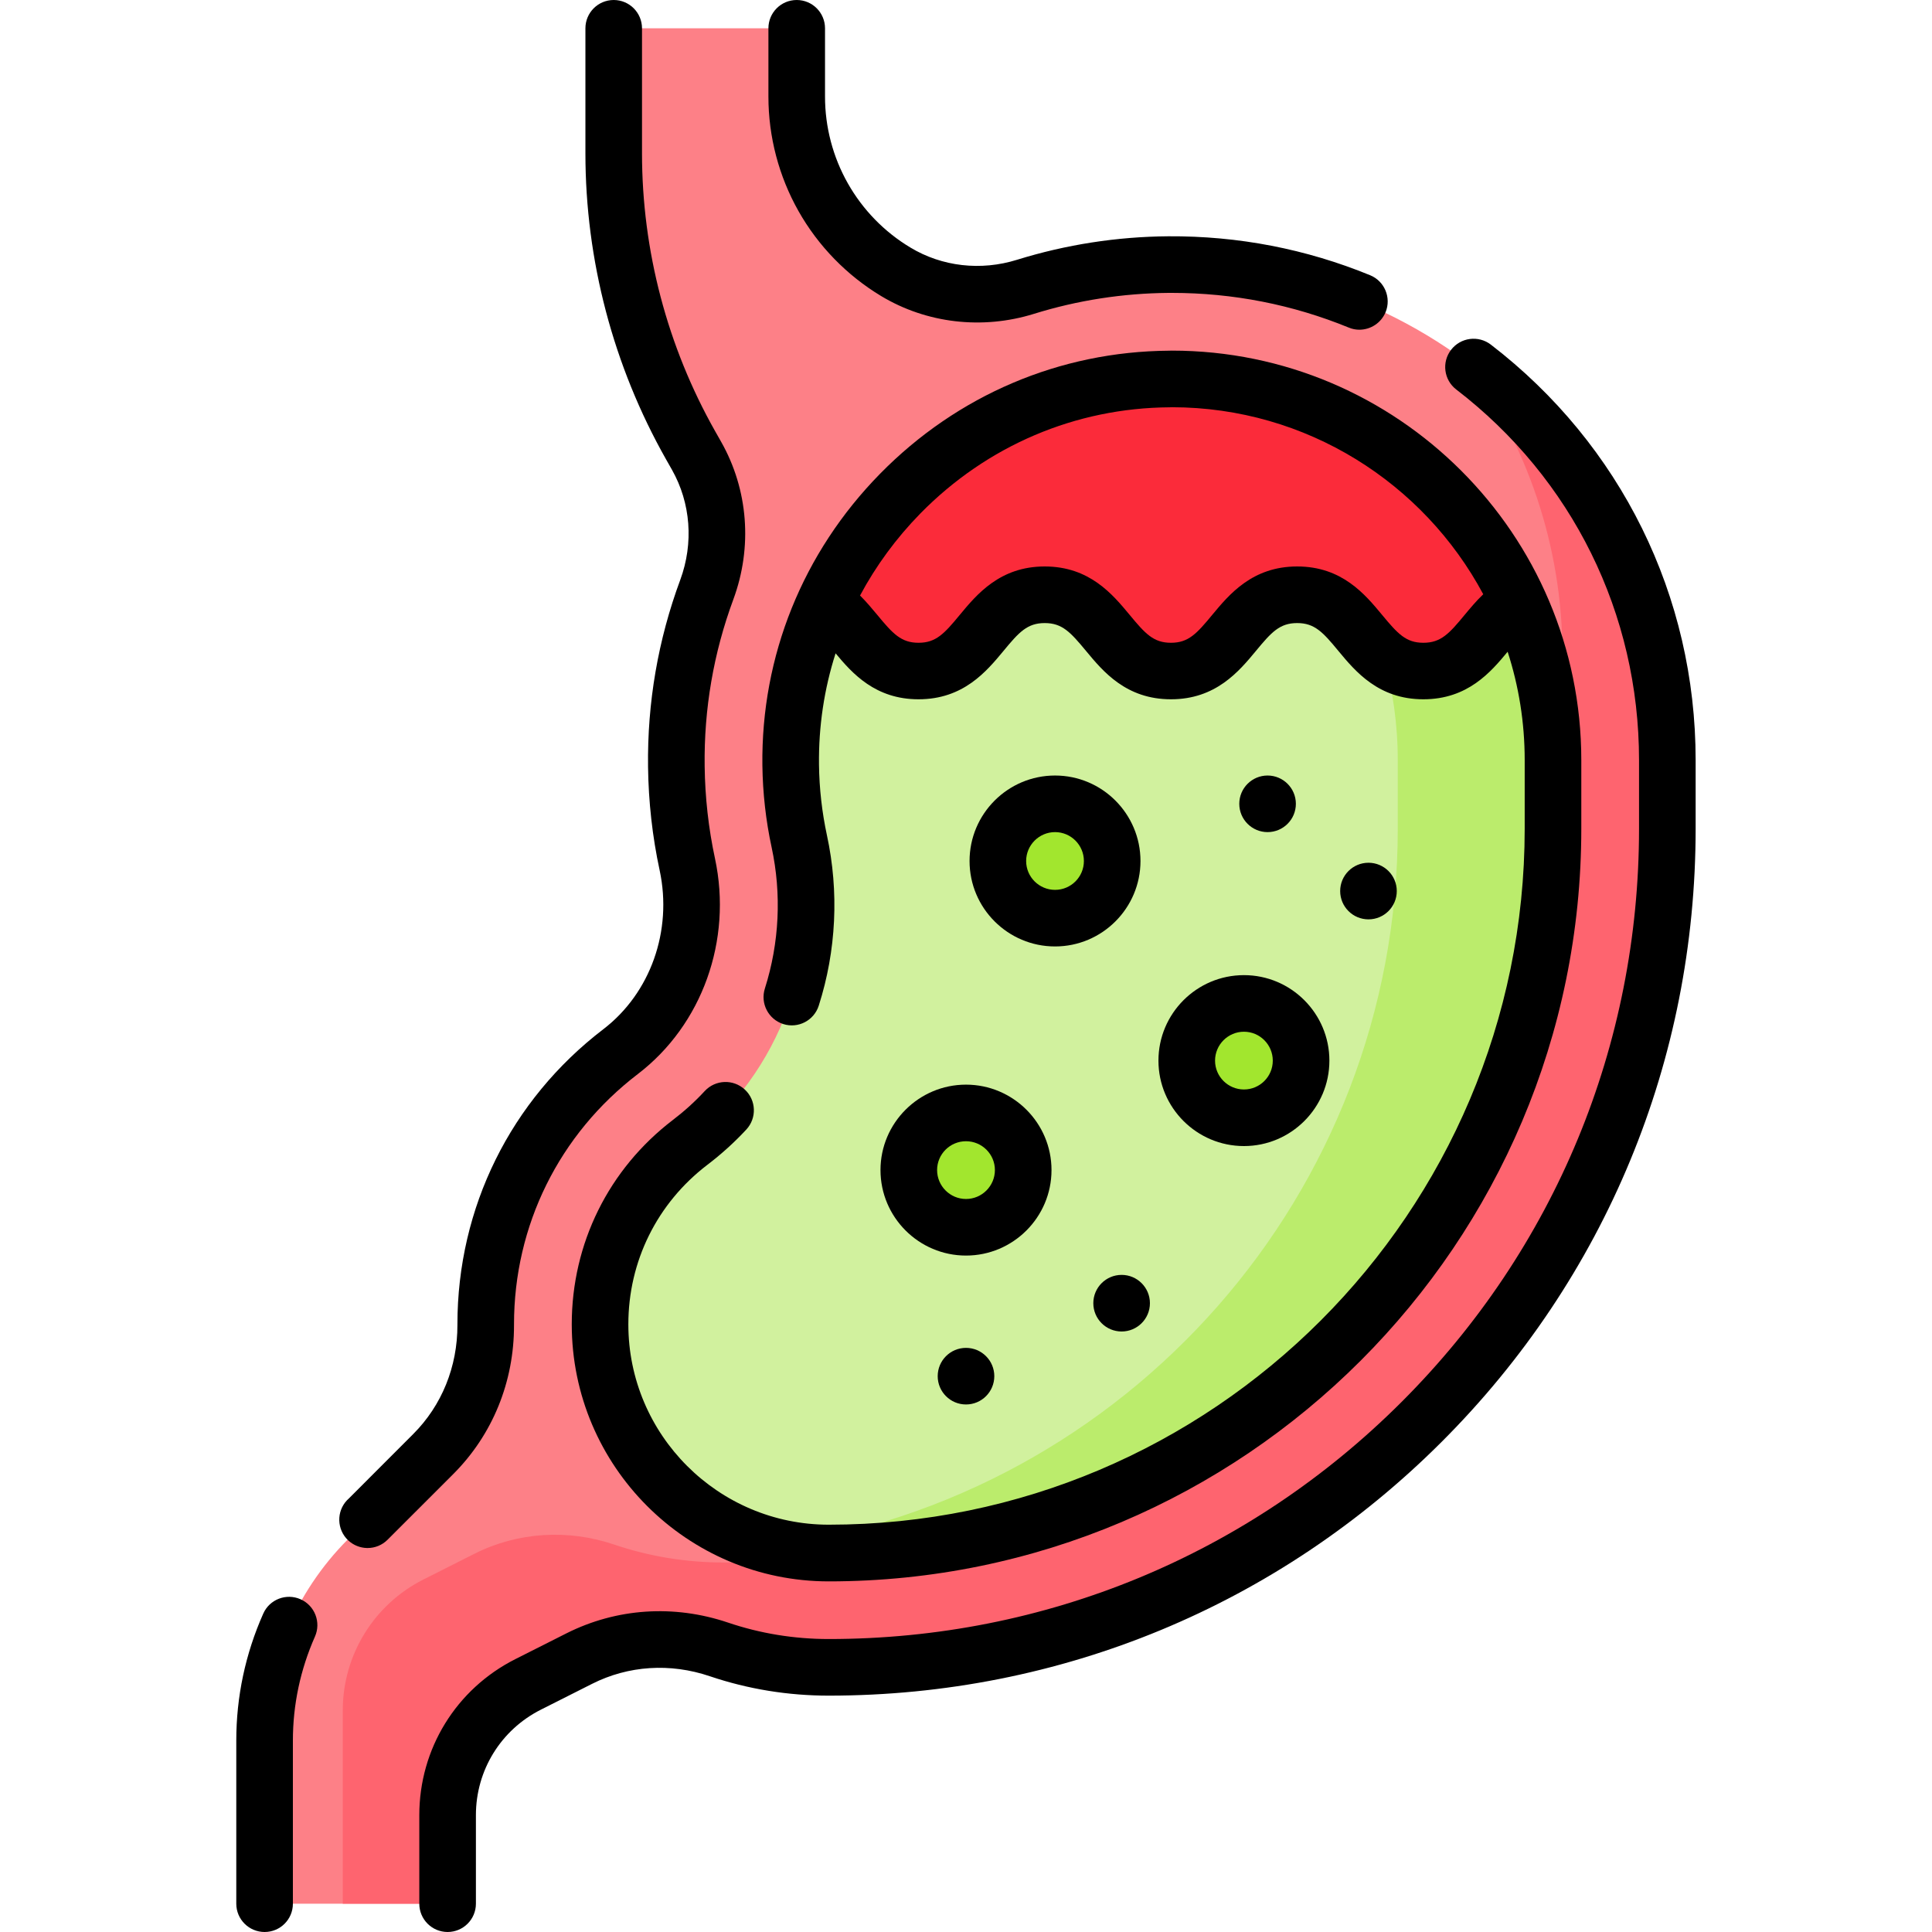 <?xml version="1.0" encoding="UTF-8"?>
<svg xmlns="http://www.w3.org/2000/svg" xmlns:xlink="http://www.w3.org/1999/xlink" width="100px" height="100px" viewBox="0 0 100 100" version="1.1">
  <g id="surface1">
    <path style=" stroke:none;fill-rule:nonzero;fill:rgb(99.216%,50.196%,52.941%);fill-opacity:1;" d="M 60.48 13.699 C 57.906 13.715 55.422 14.117 53.078 14.848 C 50.828 15.547 48.387 15.285 46.363 14.07 C 43.184 12.156 41.238 8.715 41.238 5 L 41.238 1.465 L 31.766 1.465 L 31.766 7.934 C 31.766 13.23 33.137 18.434 35.742 23.043 L 36.055 23.598 C 37.25 25.711 37.426 28.242 36.582 30.52 C 35.527 33.371 34.969 36.461 35.008 39.672 C 35.031 41.41 35.223 43.109 35.574 44.746 C 36.355 48.379 35.07 52.176 32.121 54.434 C 27.879 57.676 25.141 62.793 25.141 68.547 L 25.141 68.582 C 25.145 71.086 24.195 73.492 22.426 75.258 L 18.016 79.668 C 15.25 82.434 13.695 86.184 13.695 90.094 L 13.695 98.535 L 23.168 98.535 L 23.168 93.953 C 23.168 91.09 24.781 88.473 27.336 87.184 L 29.984 85.848 C 32.23 84.715 34.832 84.566 37.215 85.371 C 38.996 85.977 40.91 86.305 42.898 86.305 C 66.871 86.305 86.301 66.871 86.301 42.898 L 86.301 39.348 C 86.305 25.121 74.723 13.602 60.48 13.699 Z M 60.48 13.699 "></path>
    <path style=" stroke:none;fill-rule:nonzero;fill:rgb(99.608%,39.216%,43.529%);fill-opacity:1;" d="M 75.871 18.699 C 79.016 22.957 80.875 28.219 80.875 33.918 L 80.875 37.473 C 80.875 61.441 61.441 80.875 37.473 80.875 C 35.484 80.875 33.57 80.551 31.785 79.945 C 29.406 79.141 26.805 79.289 24.559 80.422 L 21.91 81.758 C 19.355 83.047 17.742 85.664 17.742 88.527 L 17.742 98.535 L 23.168 98.535 L 23.168 93.953 C 23.168 91.09 24.781 88.473 27.336 87.184 L 29.984 85.848 C 32.23 84.715 34.832 84.566 37.215 85.371 C 38.996 85.977 40.91 86.305 42.898 86.305 C 66.871 86.305 86.305 66.871 86.305 42.898 L 86.305 39.348 C 86.305 30.879 82.199 23.367 75.871 18.699 Z M 75.871 18.699 "></path>
    <path style=" stroke:none;fill-rule:nonzero;fill:rgb(98.431%,16.863%,22.745%);fill-opacity:1;" d="M 42.684 31.23 C 44.418 32.258 44.957 34.734 47.543 34.734 C 50.809 34.734 50.809 30.785 54.074 30.785 C 57.34 30.785 57.34 34.734 60.609 34.734 C 63.875 34.734 63.875 30.785 67.141 30.785 C 70.406 30.785 70.406 34.734 73.672 34.734 C 76.301 34.734 76.816 32.184 78.613 31.184 C 75.504 24.367 68.625 19.617 60.652 19.617 L 60.52 19.617 C 55.258 19.652 50.312 21.758 46.594 25.551 C 44.941 27.234 43.629 29.152 42.684 31.23 Z M 42.684 31.23 "></path>
    <path style=" stroke:none;fill-rule:nonzero;fill:rgb(81.961%,94.51%,61.961%);fill-opacity:1;" d="M 42.898 80.383 C 63.566 80.383 80.383 63.566 80.383 42.898 L 80.383 39.348 C 80.383 36.438 79.75 33.672 78.613 31.184 C 76.816 32.184 76.301 34.734 73.676 34.734 C 70.406 34.734 70.406 30.785 67.141 30.785 C 63.875 30.785 63.875 34.734 60.609 34.734 C 57.344 34.734 57.344 30.785 54.074 30.785 C 50.809 30.785 50.809 34.734 47.543 34.734 C 44.957 34.734 44.418 32.258 42.684 31.23 C 41.496 33.828 40.891 36.672 40.926 39.602 C 40.941 40.93 41.094 42.258 41.371 43.543 C 42.645 49.414 40.422 55.535 35.715 59.133 C 32.758 61.398 31.059 64.828 31.059 68.547 C 31.059 75.074 36.371 80.383 42.898 80.383 Z M 42.898 80.383 "></path>
    <path style=" stroke:none;fill-rule:nonzero;fill:rgb(73.333%,92.549%,42.353%);fill-opacity:1;" d="M 78.613 31.184 C 76.816 32.184 76.301 34.734 73.676 34.734 C 72.793 34.734 72.152 34.445 71.617 34.027 C 72.094 35.719 72.348 37.504 72.348 39.348 L 72.348 42.898 C 72.348 61.82 58.258 77.508 40.016 80.027 C 40.938 80.258 41.902 80.383 42.898 80.383 C 63.566 80.383 80.383 63.566 80.383 42.898 L 80.383 39.344 C 80.383 36.438 79.75 33.672 78.613 31.184 Z M 78.613 31.184 "></path>
    <path style=" stroke:none;fill-rule:nonzero;fill:rgb(63.529%,90.196%,18.039%);fill-opacity:1;" d="M 57.566 44.566 C 57.566 46.199 56.242 47.523 54.609 47.523 C 52.973 47.523 51.648 46.199 51.648 44.566 C 51.648 42.93 52.973 41.605 54.609 41.605 C 56.242 41.605 57.566 42.93 57.566 44.566 Z M 57.566 44.566 "></path>
    <path style=" stroke:none;fill-rule:nonzero;fill:rgb(63.529%,90.196%,18.039%);fill-opacity:1;" d="M 67.344 54.898 C 67.344 56.531 66.02 57.855 64.387 57.855 C 62.75 57.855 61.426 56.531 61.426 54.898 C 61.426 53.262 62.75 51.938 64.387 51.938 C 66.02 51.938 67.344 53.262 67.344 54.898 Z M 67.344 54.898 "></path>
    <path style=" stroke:none;fill-rule:nonzero;fill:rgb(63.529%,90.196%,18.039%);fill-opacity:1;" d="M 52.961 60.562 C 52.961 62.199 51.633 63.523 50 63.523 C 48.367 63.523 47.039 62.199 47.039 60.562 C 47.039 58.93 48.367 57.605 50 57.605 C 51.633 57.605 52.961 58.93 52.961 60.562 Z M 52.961 60.562 "></path>
    <path style=" stroke:none;fill-rule:nonzero;fill:rgb(0%,0%,0%);fill-opacity:1;" d="M 45.609 15.324 C 47.961 16.738 50.844 17.074 53.512 16.246 C 55.77 15.543 58.117 15.18 60.488 15.16 C 60.543 15.16 60.602 15.16 60.656 15.16 C 63.824 15.16 66.902 15.766 69.805 16.953 C 69.988 17.031 70.176 17.066 70.359 17.066 C 70.938 17.066 71.484 16.723 71.719 16.156 C 72.023 15.406 71.664 14.551 70.918 14.246 C 67.602 12.887 64.094 12.207 60.469 12.23 C 57.809 12.25 55.176 12.66 52.645 13.445 C 50.77 14.031 48.758 13.801 47.121 12.812 C 45.773 12.004 44.656 10.855 43.883 9.488 C 43.109 8.121 42.703 6.57 42.703 5 L 42.703 1.465 C 42.703 0.656 42.047 0 41.238 0 C 40.426 0 39.773 0.656 39.773 1.465 L 39.773 5 C 39.773 7.074 40.312 9.125 41.332 10.93 C 42.352 12.734 43.832 14.254 45.609 15.324 Z M 45.609 15.324 "></path>
    <path style=" stroke:none;fill-rule:nonzero;fill:rgb(0%,0%,0%);fill-opacity:1;" d="M 77.164 17.836 C 76.52 17.344 75.602 17.465 75.109 18.105 C 74.613 18.746 74.734 19.668 75.375 20.16 C 81.391 24.781 84.836 31.773 84.836 39.344 L 84.836 42.895 C 84.836 54.102 80.477 64.633 72.555 72.555 C 64.633 80.477 54.102 84.836 42.895 84.836 C 41.109 84.836 39.355 84.551 37.68 83.984 C 34.879 83.039 31.914 83.238 29.324 84.539 L 26.676 85.875 C 23.609 87.422 21.703 90.52 21.703 93.953 L 21.703 98.535 C 21.703 99.344 22.359 100 23.168 100 C 23.977 100 24.633 99.344 24.633 98.535 L 24.633 93.953 C 24.633 91.633 25.922 89.539 27.996 88.492 L 30.645 87.156 C 32.523 86.207 34.691 86.066 36.742 86.762 C 38.719 87.43 40.789 87.766 42.895 87.766 C 54.883 87.766 66.148 83.102 74.625 74.625 C 83.102 66.152 87.766 54.883 87.766 42.895 L 87.766 39.344 C 87.766 30.855 83.902 23.016 77.164 17.836 Z M 77.164 17.836 "></path>
    <path style=" stroke:none;fill-rule:nonzero;fill:rgb(0%,0%,0%);fill-opacity:1;" d="M 15.555 82.777 C 14.816 82.449 13.949 82.785 13.625 83.523 C 12.699 85.609 12.23 87.82 12.23 90.094 L 12.23 98.535 C 12.23 99.344 12.887 100 13.695 100 C 14.508 100 15.16 99.344 15.16 98.535 L 15.16 90.094 C 15.16 88.23 15.547 86.418 16.301 84.711 C 16.629 83.973 16.297 83.105 15.555 82.777 Z M 15.555 82.777 "></path>
    <path style=" stroke:none;fill-rule:nonzero;fill:rgb(0%,0%,0%);fill-opacity:1;" d="M 26.605 68.586 L 26.605 68.547 C 26.605 63.43 28.941 58.707 33.012 55.594 C 36.344 53.047 37.914 48.668 37.008 44.438 C 36.672 42.875 36.492 41.266 36.473 39.656 C 36.434 36.695 36.934 33.793 37.957 31.027 C 38.957 28.32 38.73 25.348 37.328 22.871 L 37.016 22.32 C 34.539 17.938 33.23 12.965 33.23 7.934 L 33.23 1.465 C 33.23 0.656 32.574 0 31.766 0 C 30.957 0 30.301 0.656 30.301 1.465 L 30.301 7.938 C 30.301 13.469 31.742 18.941 34.469 23.766 L 34.781 24.316 C 35.754 26.039 35.91 28.113 35.211 30.012 C 34.062 33.113 33.5 36.371 33.543 39.691 C 33.566 41.496 33.766 43.301 34.145 45.055 C 34.812 48.18 33.668 51.402 31.23 53.27 C 26.43 56.941 23.676 62.508 23.676 68.547 L 23.676 68.586 C 23.68 70.742 22.867 72.746 21.391 74.223 L 18.035 77.582 C 18.012 77.602 17.988 77.625 17.965 77.648 C 17.406 78.234 17.43 79.164 18.016 79.723 C 18.293 79.984 18.645 80.117 18.996 80.125 C 19.008 80.125 19.016 80.125 19.027 80.125 C 19.41 80.125 19.781 79.977 20.062 79.695 L 23.461 76.297 C 25.496 74.262 26.613 71.52 26.605 68.586 Z M 26.605 68.586 "></path>
    <path style=" stroke:none;fill-rule:nonzero;fill:rgb(0%,0%,0%);fill-opacity:1;" d="M 36.605 60.297 C 37.336 59.742 38.016 59.125 38.629 58.465 C 39.18 57.871 39.145 56.945 38.551 56.395 C 37.957 55.844 37.031 55.879 36.48 56.469 C 35.98 57.012 35.422 57.516 34.828 57.969 C 31.5 60.512 29.594 64.367 29.594 68.547 C 29.594 75.883 35.562 81.852 42.895 81.852 C 64.375 81.852 81.848 64.375 81.848 42.898 L 81.848 39.344 C 81.848 27.66 72.34 18.148 60.652 18.148 C 60.648 18.148 60.641 18.148 60.633 18.148 L 60.508 18.152 C 54.855 18.191 49.547 20.453 45.551 24.523 C 41.551 28.598 39.391 33.961 39.461 39.617 C 39.48 41.055 39.641 42.477 39.938 43.852 C 40.461 46.273 40.34 48.801 39.59 51.164 C 39.344 51.934 39.77 52.758 40.539 53.004 C 41.309 53.25 42.133 52.824 42.379 52.051 C 43.289 49.203 43.434 46.152 42.801 43.23 C 42.547 42.047 42.406 40.82 42.391 39.582 C 42.367 37.598 42.66 35.656 43.25 33.816 C 44.117 34.859 45.309 36.195 47.543 36.195 C 49.867 36.195 51.062 34.75 51.938 33.695 C 52.742 32.719 53.172 32.25 54.074 32.25 C 54.98 32.25 55.406 32.719 56.215 33.695 C 57.09 34.75 58.285 36.195 60.609 36.195 C 62.93 36.195 64.129 34.75 65.004 33.695 C 65.809 32.719 66.238 32.25 67.141 32.25 C 68.043 32.25 68.473 32.719 69.277 33.695 C 70.152 34.75 71.352 36.195 73.672 36.195 C 75.969 36.195 77.164 34.785 78.035 33.734 C 78.609 35.504 78.918 37.387 78.918 39.344 L 78.918 42.895 C 78.918 62.758 62.762 78.918 42.895 78.918 C 37.176 78.918 32.523 74.266 32.523 68.547 C 32.523 65.285 34.012 62.281 36.605 60.297 Z M 75.812 31.824 C 75.008 32.801 74.578 33.27 73.672 33.27 C 72.77 33.27 72.344 32.801 71.535 31.824 C 70.66 30.77 69.465 29.32 67.141 29.32 C 64.82 29.32 63.621 30.77 62.746 31.824 C 61.941 32.801 61.512 33.27 60.609 33.27 C 59.703 33.27 59.277 32.801 58.469 31.824 C 57.594 30.77 56.398 29.32 54.074 29.32 C 51.754 29.32 50.555 30.77 49.68 31.824 C 48.875 32.801 48.445 33.27 47.543 33.27 C 46.641 33.27 46.211 32.801 45.406 31.824 C 45.137 31.5 44.848 31.156 44.516 30.824 C 45.336 29.289 46.383 27.859 47.641 26.574 C 51.086 23.066 55.664 21.113 60.539 21.082 L 60.664 21.078 C 67.629 21.086 73.695 25.008 76.773 30.758 C 76.41 31.105 76.102 31.477 75.812 31.824 Z M 75.812 31.824 "></path>
    <path style=" stroke:none;fill-rule:nonzero;fill:rgb(0%,0%,0%);fill-opacity:1;" d="M 54.609 40.141 C 52.168 40.141 50.184 42.125 50.184 44.566 C 50.184 47.004 52.168 48.988 54.609 48.988 C 57.047 48.988 59.031 47.004 59.031 44.566 C 59.031 42.125 57.047 40.141 54.609 40.141 Z M 54.609 46.059 C 53.785 46.059 53.113 45.391 53.113 44.566 C 53.113 43.742 53.785 43.07 54.609 43.07 C 55.434 43.07 56.102 43.742 56.102 44.566 C 56.102 45.391 55.434 46.059 54.609 46.059 Z M 54.609 46.059 "></path>
    <path style=" stroke:none;fill-rule:nonzero;fill:rgb(0%,0%,0%);fill-opacity:1;" d="M 59.961 54.898 C 59.961 57.336 61.945 59.32 64.387 59.32 C 66.824 59.32 68.809 57.336 68.809 54.898 C 68.809 52.457 66.824 50.473 64.387 50.473 C 61.945 50.473 59.961 52.457 59.961 54.898 Z M 64.387 53.402 C 65.211 53.402 65.879 54.074 65.879 54.898 C 65.879 55.723 65.211 56.391 64.387 56.391 C 63.562 56.391 62.891 55.723 62.891 54.898 C 62.891 54.074 63.562 53.402 64.387 53.402 Z M 64.387 53.402 "></path>
    <path style=" stroke:none;fill-rule:nonzero;fill:rgb(0%,0%,0%);fill-opacity:1;" d="M 45.574 60.562 C 45.574 63.004 47.562 64.988 50 64.988 C 52.438 64.988 54.426 63.004 54.426 60.562 C 54.426 58.125 52.438 56.141 50 56.141 C 47.562 56.141 45.574 58.125 45.574 60.562 Z M 51.496 60.562 C 51.496 61.387 50.824 62.059 50 62.059 C 49.176 62.059 48.504 61.387 48.504 60.562 C 48.504 59.738 49.176 59.07 50 59.07 C 50.824 59.07 51.496 59.738 51.496 60.562 Z M 51.496 60.562 "></path>
    <path style=" stroke:none;fill-rule:nonzero;fill:rgb(0%,0%,0%);fill-opacity:1;" d="M 67.074 41.605 C 67.074 42.414 66.418 43.07 65.609 43.07 C 64.801 43.07 64.145 42.414 64.145 41.605 C 64.145 40.797 64.801 40.141 65.609 40.141 C 66.418 40.141 67.074 40.797 67.074 41.605 Z M 67.074 41.605 "></path>
    <path style=" stroke:none;fill-rule:nonzero;fill:rgb(0%,0%,0%);fill-opacity:1;" d="M 72.297 46.121 C 72.297 46.93 71.641 47.586 70.832 47.586 C 70.023 47.586 69.367 46.93 69.367 46.121 C 69.367 45.312 70.023 44.656 70.832 44.656 C 71.641 44.656 72.297 45.312 72.297 46.121 Z M 72.297 46.121 "></path>
    <path style=" stroke:none;fill-rule:nonzero;fill:rgb(0%,0%,0%);fill-opacity:1;" d="M 59.52 67.453 C 59.52 68.262 58.863 68.918 58.055 68.918 C 57.246 68.918 56.59 68.262 56.59 67.453 C 56.59 66.645 57.246 65.988 58.055 65.988 C 58.863 65.988 59.52 66.645 59.52 67.453 Z M 59.52 67.453 "></path>
    <path style=" stroke:none;fill-rule:nonzero;fill:rgb(0%,0%,0%);fill-opacity:1;" d="M 51.465 71.23 C 51.465 72.039 50.809 72.695 50 72.695 C 49.191 72.695 48.535 72.039 48.535 71.23 C 48.535 70.422 49.191 69.766 50 69.766 C 50.809 69.766 51.465 70.422 51.465 71.23 Z M 51.465 71.23 "></path>
  </g>
</svg>
